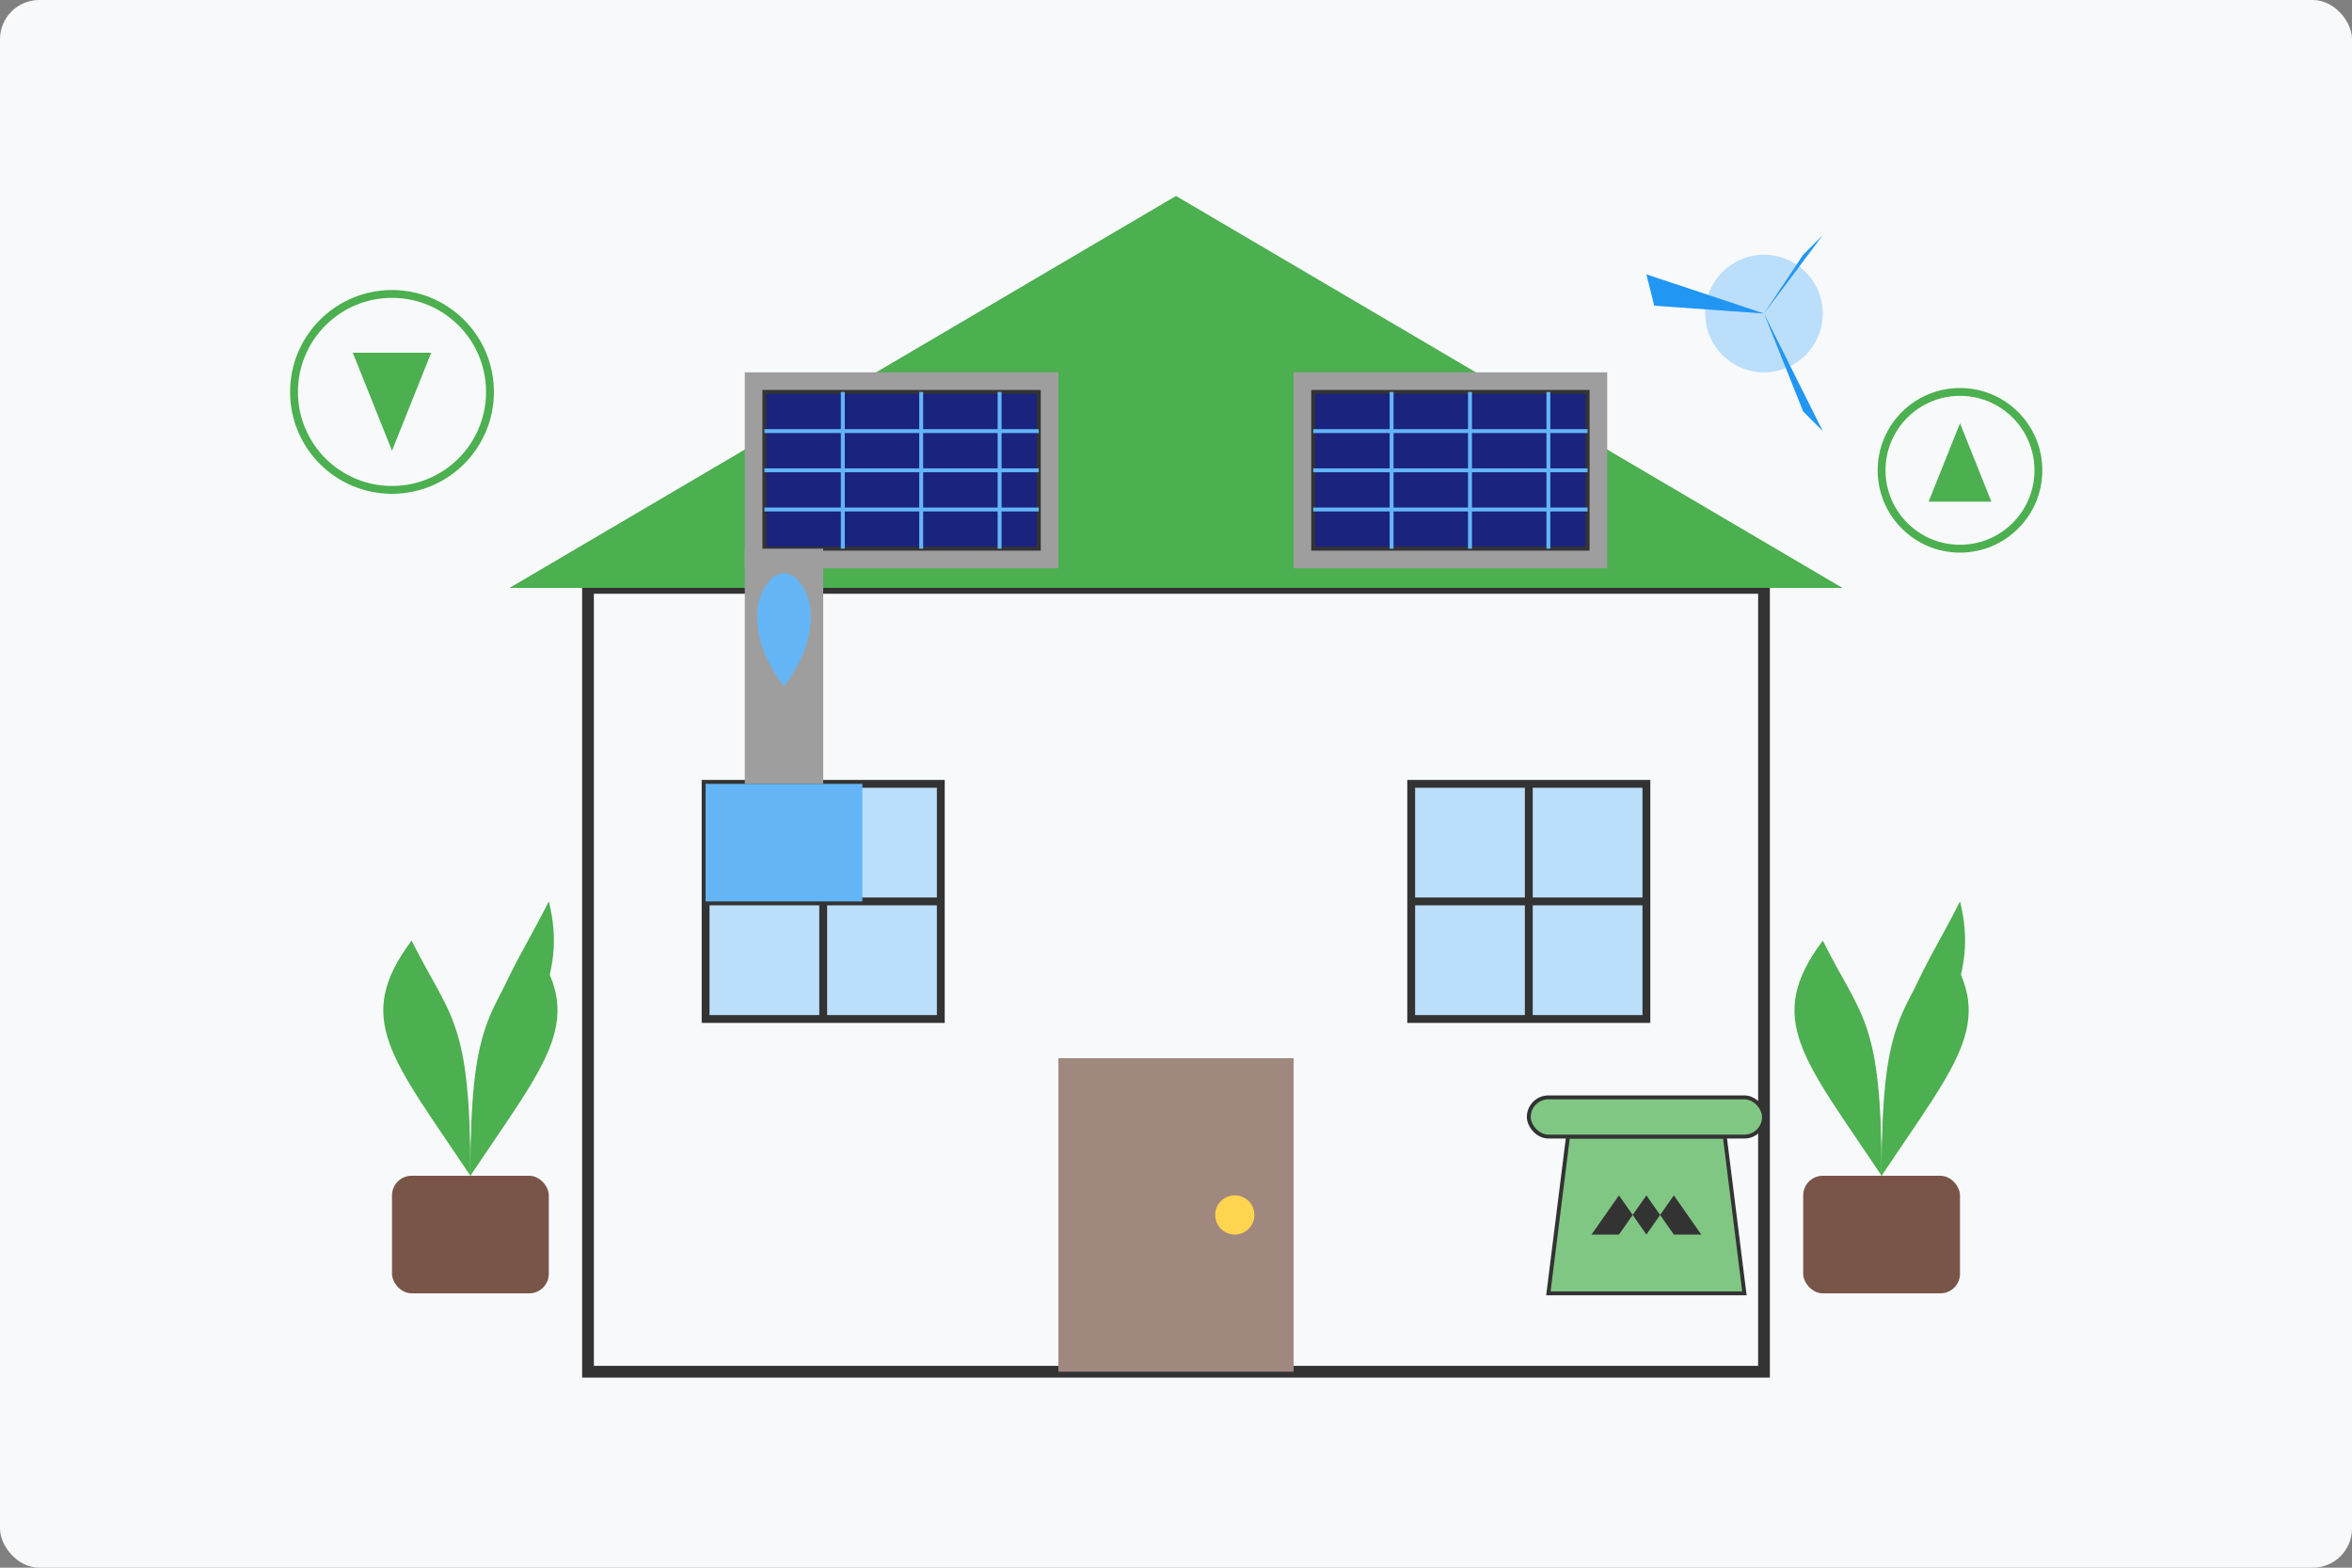 <svg xmlns="http://www.w3.org/2000/svg" viewBox="0 0 600 400" width="600" height="400">
  <rect x="0" y="0" width="600" height="400" fill="#808080" stroke="none"/>
  <style>
    .bg { fill: #f8f9fa; }
    .house-outline { fill: none; stroke: #333; stroke-width: 3; }
    .roof { fill: #4CAF50; }
    .window { fill: #bbdefb; stroke: #333; stroke-width: 2; }
    .solar-panel { fill: #1a237e; stroke: #333; stroke-width: 1; }
    .solar-frame { fill: #9e9e9e; }
    .plant { fill: #4CAF50; }
    .plant-pot { fill: #795548; }
    .water-drop { fill: #64b5f6; }
    .recycle-bin { fill: #81c784; stroke: #333; stroke-width: 1; }
    .recycle-symbol { fill: #333; }
  </style>
  
  <!-- Background -->
  <rect class="bg" width="600" height="400" rx="10" ry="10" />
  
  <!-- House -->
  <g transform="translate(300, 200)">
    <!-- House structure -->
    <rect class="house-outline" x="-150" y="-50" width="300" height="200" />
    <path class="roof" d="M-170,-50 L0,-150 L170,-50 Z" />
    
    <!-- Windows -->
    <rect class="window" x="-120" y="0" width="60" height="60" />
    <line x1="-120" y1="30" x2="-60" y2="30" stroke="#333" stroke-width="2" />
    <line x1="-90" y1="0" x2="-90" y2="60" stroke="#333" stroke-width="2" />
    
    <rect class="window" x="60" y="0" width="60" height="60" />
    <line x1="60" y1="30" x2="120" y2="30" stroke="#333" stroke-width="2" />
    <line x1="90" y1="0" x2="90" y2="60" stroke="#333" stroke-width="2" />
    
    <!-- Door -->
    <rect fill="#a1887f" x="-30" y="70" width="60" height="80" />
    <circle fill="#ffd54f" cx="15" cy="110" r="5" />
    
    <!-- Solar panels on roof -->
    <g transform="translate(-70, -80)">
      <rect class="solar-frame" x="-40" y="-25" width="80" height="50" />
      <rect class="solar-panel" x="-35" y="-20" width="70" height="40" />
      <line x1="-35" y1="-10" x2="35" y2="-10" stroke="#64b5f6" stroke-width="1" />
      <line x1="-35" y1="0" x2="35" y2="0" stroke="#64b5f6" stroke-width="1" />
      <line x1="-35" y1="10" x2="35" y2="10" stroke="#64b5f6" stroke-width="1" />
      <line x1="-15" y1="-20" x2="-15" y2="20" stroke="#64b5f6" stroke-width="1" />
      <line x1="5" y1="-20" x2="5" y2="20" stroke="#64b5f6" stroke-width="1" />
      <line x1="25" y1="-20" x2="25" y2="20" stroke="#64b5f6" stroke-width="1" />
    </g>
    
    <g transform="translate(70, -80)">
      <rect class="solar-frame" x="-40" y="-25" width="80" height="50" />
      <rect class="solar-panel" x="-35" y="-20" width="70" height="40" />
      <line x1="-35" y1="-10" x2="35" y2="-10" stroke="#64b5f6" stroke-width="1" />
      <line x1="-35" y1="0" x2="35" y2="0" stroke="#64b5f6" stroke-width="1" />
      <line x1="-35" y1="10" x2="35" y2="10" stroke="#64b5f6" stroke-width="1" />
      <line x1="-15" y1="-20" x2="-15" y2="20" stroke="#64b5f6" stroke-width="1" />
      <line x1="5" y1="-20" x2="5" y2="20" stroke="#64b5f6" stroke-width="1" />
      <line x1="25" y1="-20" x2="25" y2="20" stroke="#64b5f6" stroke-width="1" />
    </g>
  </g>
  
  <!-- Plants around the house -->
  <g transform="translate(120, 280)">
    <rect class="plant-pot" x="-20" y="20" width="40" height="30" rx="5" ry="5" />
    <path class="plant" d="M0,20 C-20,-10 -30,-20 -15,-40 C-5,-20 0,-20 0,20 Z" />
    <path class="plant" d="M0,20 C0,-20 10,-30 20,-50 C25,-30 15,-20 0,20 Z" />
    <path class="plant" d="M0,20 C20,-10 30,-20 15,-40 C5,-20 0,-20 0,20 Z" />
  </g>
  
  <g transform="translate(480, 280)">
    <rect class="plant-pot" x="-20" y="20" width="40" height="30" rx="5" ry="5" />
    <path class="plant" d="M0,20 C-20,-10 -30,-20 -15,-40 C-5,-20 0,-20 0,20 Z" />
    <path class="plant" d="M0,20 C0,-20 10,-30 20,-50 C25,-30 15,-20 0,20 Z" />
    <path class="plant" d="M0,20 C20,-10 30,-20 15,-40 C5,-20 0,-20 0,20 Z" />
  </g>
  
  <!-- Recycling bin -->
  <g transform="translate(420, 330)">
    <path class="recycle-bin" d="M-25,0 L25,0 L20,-40 L-20,-40 Z" />
    <rect class="recycle-bin" x="-30" y="-50" width="60" height="10" rx="5" ry="5" />
    <path class="recycle-symbol" d="M0,-25 L7,-15 L-7,-15 Z M7,-25 L0,-15 L14,-15 Z M-7,-25 L-14,-15 L0,-15 Z" />
  </g>
  
  <!-- Rain water collection system -->
  <g transform="translate(200, 170)">
    <rect fill="#9e9e9e" x="-10" y="-30" width="20" height="60" />
    <rect fill="#64b5f6" x="-20" y="30" width="40" height="30" />
    <path class="water-drop" d="M-5,-20 C-2,-25 2,-25 5,-20 C8,-15 8,-5 0,5 C-8,-5 -8,-15 -5,-20 Z" />
  </g>
  
  <!-- Eco friendly symbols floating around -->
  <g transform="translate(100, 100)">
    <circle fill="none" stroke="#4CAF50" stroke-width="2" cx="0" cy="0" r="25" />
    <path fill="#4CAF50" d="M-10,-10 L10,-10 L0,15 Z" />
  </g>
  
  <g transform="translate(500, 120)">
    <circle fill="none" stroke="#4CAF50" stroke-width="2" cx="0" cy="0" r="20" />
    <path fill="#4CAF50" d="M-8,8 L8,8 L0,-12 Z" />
  </g>
  
  <g transform="translate(450, 80)">
    <!-- Wind energy symbol -->
    <circle fill="#bbdefb" cx="0" cy="0" r="15" />
    <path fill="#2196f3" d="M0,0 L-30,-10 L-28,-2 L0,0 Z" />
    <path fill="#2196f3" d="M0,0 L15,30 L10,25 L0,0 Z" />
    <path fill="#2196f3" d="M0,0 L15,-20 L10,-15 L0,0 Z" />
  </g>
</svg>
